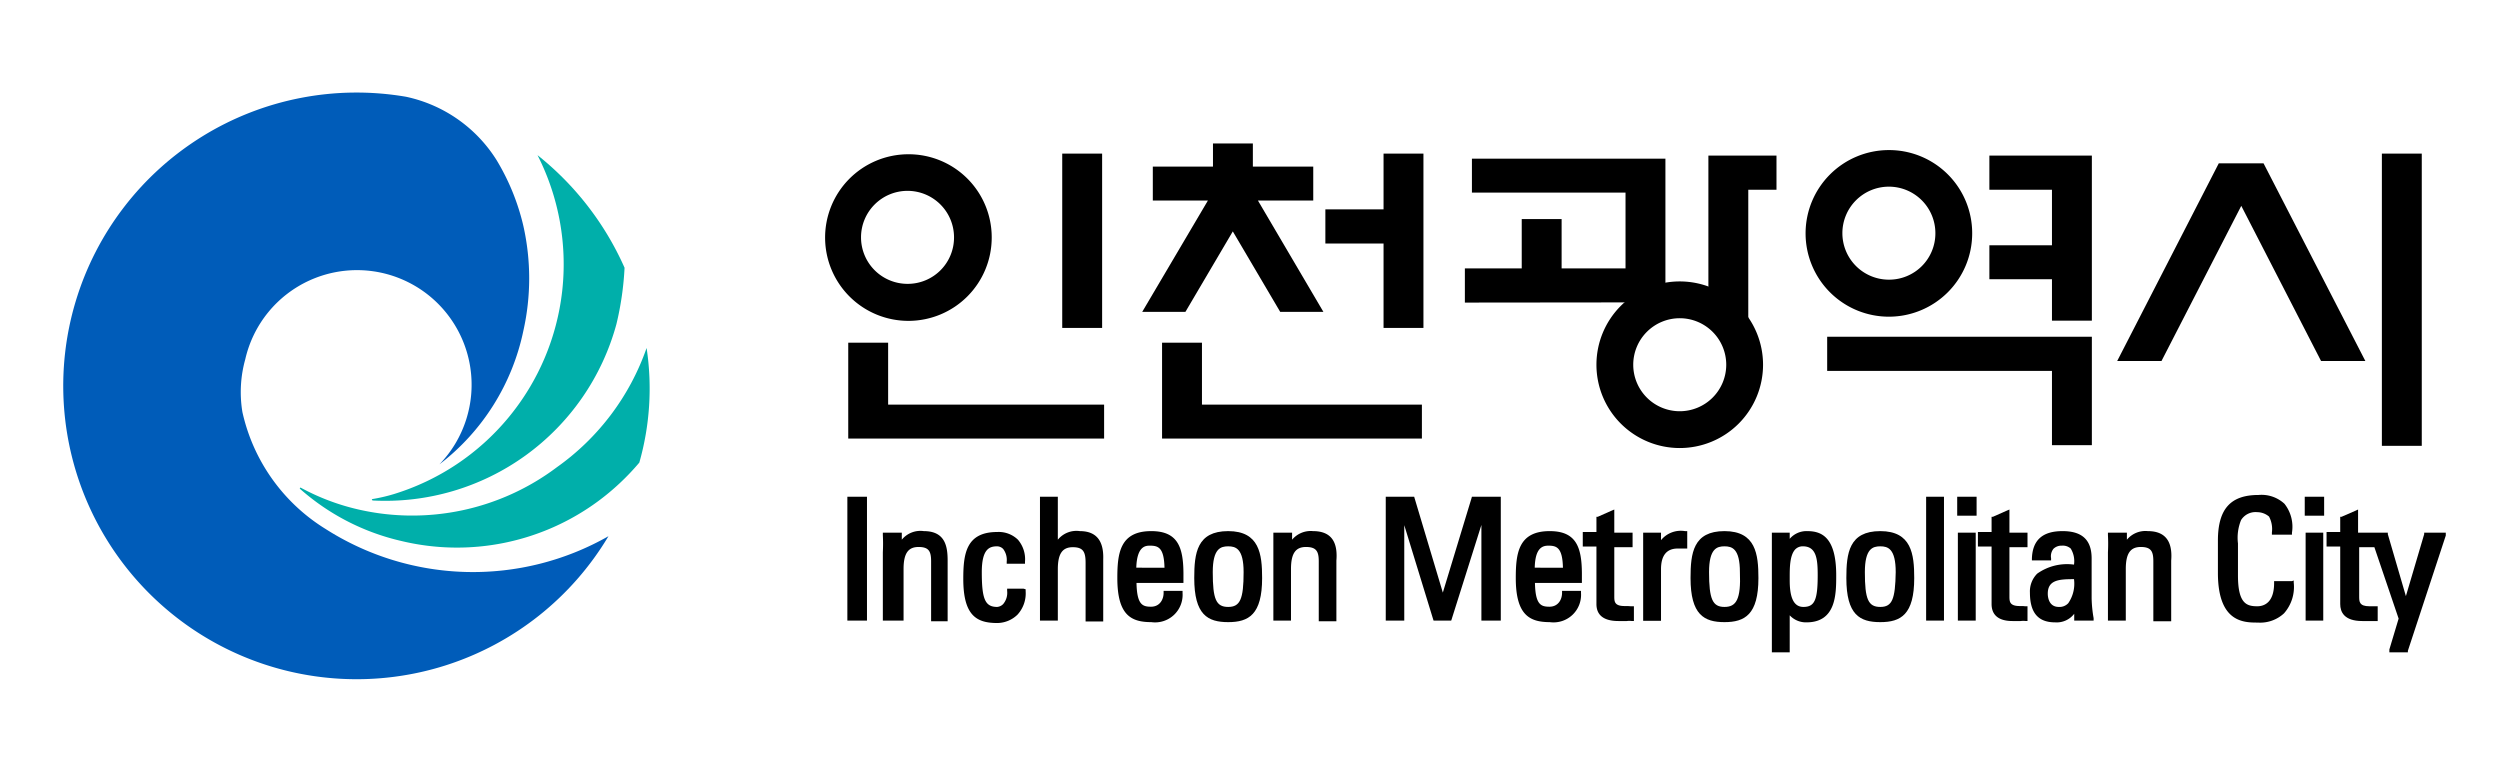 <svg id="Layer_1" data-name="Layer 1" xmlns="http://www.w3.org/2000/svg" viewBox="0 0 113.44 35"><defs><style>.cls-1{fill:#005cb9;}.cls-2{fill:#00afaa;}</style></defs><path class="cls-1" d="M14.77,24a12.42,12.42,0,0,0,12.84.33A13.31,13.31,0,1,1,18.42,4.39a6.43,6.43,0,0,1,4.11,2.87,10.26,10.26,0,0,1,1.22,3v0a10.84,10.84,0,0,1,0,4.74,10.27,10.27,0,0,1-3.81,6.07h0a5.2,5.2,0,1,0-8.81-4.77A5.54,5.54,0,0,0,11,18.7,8.36,8.36,0,0,0,14.77,24Z"/><path class="cls-2" d="M13.63,22.12a10.26,10.26,0,0,0,2.64,1,10.92,10.92,0,0,0,9-1.92v0a11.11,11.11,0,0,0,4.07-5.41,12.28,12.28,0,0,1-.33,5.2,11,11,0,0,1-1.88,1.76,10.79,10.79,0,0,1-8.91,1.8,10.47,10.47,0,0,1-4.62-2.38Z"/><path class="cls-2" d="M16.9,22.71a10.87,10.87,0,0,0,11.07-8,13.81,13.81,0,0,0,.37-2.56,13.53,13.53,0,0,0-3.95-5.11,10.91,10.91,0,0,1-6.52,15.38,7.62,7.62,0,0,1-1,.23Z"/><polygon points="50.01 6.97 50.01 14.88 48.2 14.88 48.2 6.97 50.01 6.97 50.01 6.97"/><polygon points="109.89 6.97 109.89 20.23 108.08 20.23 108.08 6.97 109.89 6.97 109.89 6.97"/><polygon points="62.78 6.97 62.78 9.5 60.14 9.5 60.14 11.05 62.78 11.05 62.78 14.88 64.59 14.88 64.59 6.97 62.78 6.97 62.78 6.97"/><polygon points="60.05 14.15 57.08 9.1 59.59 9.1 59.59 7.56 56.85 7.56 56.85 6.51 55.04 6.51 55.04 7.56 52.31 7.56 52.31 9.1 54.81 9.1 51.83 14.15 53.79 14.15 55.94 10.5 58.09 14.15 60.05 14.15 60.05 14.15"/><polygon points="107.33 16.38 102.71 7.41 102.69 7.41 100.7 7.41 100.68 7.41 96.07 16.38 98.08 16.38 101.7 9.34 105.32 16.38 107.33 16.38 107.33 16.38"/><polygon points="82.91 15.28 82.91 16.83 93.11 16.83 93.11 20.2 94.92 20.2 94.92 15.28 82.91 15.28 82.91 15.28"/><polygon points="40.3 15.55 38.49 15.55 38.49 19.9 50.1 19.9 50.1 18.36 40.3 18.36 40.3 15.55 40.3 15.55"/><polygon points="64.52 18.36 54.54 18.36 54.54 15.55 52.73 15.55 52.73 19.9 64.52 19.9 64.52 18.36 64.52 18.36"/><polygon points="90.27 7.06 90.27 8.61 93.11 8.61 93.11 11.13 90.27 11.13 90.27 12.67 93.11 12.67 93.11 14.55 94.92 14.55 94.92 7.06 90.27 7.06 90.27 7.06"/><polygon points="77.52 7.06 77.52 14.47 79.33 14.47 79.33 8.61 80.61 8.61 80.61 7.06 77.52 7.06 77.52 7.06"/><polygon points="66.79 8.74 73.76 8.74 73.76 12.18 70.86 12.18 70.86 9.94 69.05 9.94 69.05 12.18 66.47 12.18 66.47 13.73 75.57 13.72 75.57 7.2 66.79 7.2 66.79 8.74 66.79 8.74"/><path d="M41.18,7A3.78,3.78,0,1,0,45,10.77,3.77,3.77,0,0,0,41.18,7Zm0,5.88a2.11,2.11,0,1,1,2.11-2.11A2.1,2.1,0,0,1,41.18,12.88Z"/><path d="M85.71,6.81a3.78,3.78,0,1,0,3.78,3.77A3.77,3.77,0,0,0,85.71,6.81Zm0,5.88a2.11,2.11,0,1,1,2.11-2.11A2.1,2.1,0,0,1,85.71,12.69Z"/><path d="M76.22,12.77A3.78,3.78,0,1,0,80,16.55,3.78,3.78,0,0,0,76.22,12.77Zm0,5.89a2.11,2.11,0,1,1,2.11-2.11A2.11,2.11,0,0,1,76.22,18.66Z"/><polygon points="38.55 22.54 38.45 22.54 38.45 22.64 38.45 28.07 38.45 28.16 38.55 28.16 39.24 28.16 39.34 28.16 39.34 28.07 39.34 22.64 39.34 22.54 39.24 22.54 38.55 22.54"/><path d="M41.92,24.1a1.09,1.09,0,0,0-1,.39v-.32h-.86v.11a7.68,7.68,0,0,1,0,.78v3.1H41V25.82c0-.71.21-1,.68-1s.57.2.57.65v2.72H43V25.44C43,24.81,42.9,24.1,41.92,24.1Z"/><path d="M46.44,26.71H45.7v.1a.79.79,0,0,1-.18.6.43.43,0,0,1-.27.13c-.55,0-.7-.35-.7-1.58,0-1.07.36-1.17.7-1.17a.39.39,0,0,1,.27.12.82.82,0,0,1,.16.58v.09h.83v-.09a1.36,1.36,0,0,0-.32-1,1.25,1.25,0,0,0-.94-.35c-1.42,0-1.54,1-1.54,2.13,0,1.67.61,2,1.54,2a1.33,1.33,0,0,0,.92-.38,1.43,1.43,0,0,0,.37-1.06v-.09Z"/><path d="M49,24.1a1.09,1.09,0,0,0-1,.39V22.54h-.81v5.62H48V25.83c0-.71.21-1,.68-1s.58.21.58.71v2.66h.8V25.38C50.09,24.52,49.73,24.1,49,24.1Z"/><path d="M52.24,24.1c-1.42,0-1.54,1-1.54,2.13,0,1.67.61,2,1.54,2a1.25,1.25,0,0,0,1.42-1.32v-.1H52.8v.09c0,.31-.18.63-.57.63s-.64-.09-.66-1.08h2.13V26C53.69,24.84,53.45,24.1,52.24,24.1Zm-.06.66c.37,0,.64.08.66,1H51.56C51.59,24.76,52,24.76,52.18,24.76Z"/><path d="M55.73,24.1c-1.42,0-1.54,1-1.54,2.13,0,1.67.61,2,1.54,2s1.54-.34,1.54-2C57.27,25.15,57.15,24.1,55.73,24.1Zm0,3.44c-.55,0-.7-.35-.7-1.58,0-1.07.36-1.17.7-1.17s.7.1.7,1.17C56.43,27.19,56.27,27.54,55.73,27.54Z"/><path d="M59.58,24.1a1.1,1.1,0,0,0-.95.39v-.32h-.85v.11c0,.29,0,.54,0,.78v3.1h.8V25.82c0-.71.21-1,.68-1s.58.2.58.65v2.72h.8V25.44C60.69,24.81,60.57,24.1,59.58,24.1Z"/><polygon points="66.86 22.54 66.79 22.54 66.77 22.61 65.47 26.89 64.19 22.61 64.17 22.54 64.09 22.54 62.97 22.54 62.88 22.54 62.88 22.64 62.88 28.07 62.88 28.16 62.97 28.16 63.62 28.16 63.72 28.16 63.72 28.07 63.72 23.83 65.03 28.1 65.05 28.16 65.12 28.16 65.78 28.16 65.85 28.16 65.87 28.1 67.22 23.82 67.22 28.07 67.22 28.16 67.31 28.16 68 28.16 68.1 28.16 68.1 28.07 68.1 22.64 68.1 22.54 68 22.54 66.86 22.54"/><path d="M70.32,24.1c-1.42,0-1.54,1-1.54,2.13,0,1.67.62,2,1.54,2a1.25,1.25,0,0,0,1.42-1.32v-.1h-.86v.09c0,.31-.18.63-.57.63s-.64-.09-.66-1.08h2.13V26C71.77,24.84,71.53,24.1,70.32,24.1Zm-.06.66c.37,0,.64.08.66,1H69.64C69.66,24.85,70,24.76,70.26,24.76Z"/><path d="M73.86,27.5h-.14c-.47,0-.47-.21-.47-.45V24.83h.83v-.66h-.83V23.12l-.14.06-.61.27-.06,0v.69h-.62v.66h.62v2.61c0,.35.16.77,1,.77.13,0,.25,0,.38,0a.85.85,0,0,1,.23,0h.09v-.67H74Z"/><path d="M75.37,24.51v-.34h-.81v4h.81V25.83c0-.62.25-.94.76-.94h.21l.11,0,.11,0V24.1h-.1A1.16,1.16,0,0,0,75.37,24.51Z"/><path d="M78.25,24.1c-1.42,0-1.54,1-1.54,2.13,0,1.67.62,2,1.54,2s1.54-.34,1.54-2C79.79,25.15,79.67,24.1,78.25,24.1Zm0,3.44c-.54,0-.7-.35-.7-1.58,0-1.07.36-1.17.7-1.17s.7.1.7,1.17C79,27.19,78.79,27.54,78.25,27.54Z"/><path d="M82,24.1a1,1,0,0,0-.79.35v-.28H80.4V29.6h.81V27.92a1,1,0,0,0,.76.32c1.35,0,1.35-1.29,1.35-2.14C83.32,24.33,82.62,24.1,82,24.1Zm.48,2c0,1.13-.14,1.44-.65,1.44s-.62-.58-.62-1.21V26.2c0-.43,0-1,.25-1.27a.47.47,0,0,1,.35-.14C82.43,24.79,82.48,25.39,82.48,26.1Z"/><path d="M85.32,24.1c-1.42,0-1.54,1-1.54,2.13,0,1.67.61,2,1.54,2s1.54-.34,1.54-2C86.86,25.15,86.74,24.1,85.32,24.1Zm0,3.44c-.55,0-.7-.35-.7-1.58,0-1.07.36-1.17.7-1.17s.7.1.7,1.17C86,27.19,85.86,27.54,85.32,27.54Z"/><polygon points="87.5 22.54 87.4 22.54 87.4 22.64 87.4 28.07 87.4 28.16 87.5 28.16 88.11 28.16 88.21 28.16 88.21 28.07 88.21 22.64 88.21 22.54 88.11 22.54 87.5 22.54"/><polygon points="88.9 22.54 88.81 22.54 88.81 22.64 88.81 23.3 88.81 23.4 88.9 23.4 89.59 23.4 89.69 23.4 89.69 23.3 89.69 22.64 89.69 22.54 89.59 22.54 88.9 22.54"/><polygon points="88.94 24.17 88.84 24.17 88.84 24.27 88.84 28.07 88.84 28.16 88.94 28.16 89.56 28.16 89.65 28.16 89.65 28.07 89.65 24.27 89.65 24.17 89.56 24.17 88.94 24.17"/><path d="M91.79,27.5h-.14c-.47,0-.47-.21-.47-.45V24.83H92v-.66h-.82V23.12l-.14.06-.61.27-.06,0v.69h-.62v.66h.62v2.61c0,.35.16.77.95.77l.37,0a1,1,0,0,1,.24,0H92v-.67h-.11Z"/><path d="M94.91,27.16V25.34c0-.84-.43-1.24-1.32-1.24s-1.36.39-1.39,1.24v.09h.87v-.1a.54.54,0,0,1,.11-.43.52.52,0,0,1,.38-.14.54.54,0,0,1,.4.13,1.09,1.09,0,0,1,.15.73,2.34,2.34,0,0,0-1.67.41,1.14,1.14,0,0,0-.33.86c0,.91.37,1.35,1.14,1.35a1,1,0,0,0,.87-.39v.31H95l0-.11A5.87,5.87,0,0,1,94.91,27.16Zm-.8-.88a1.56,1.56,0,0,1-.26,1.09.54.54,0,0,1-.43.17c-.46,0-.5-.46-.5-.6,0-.61.48-.66,1.16-.66Z"/><path d="M97.46,24.1a1.09,1.09,0,0,0-.95.39v-.32h-.86v.11a7.68,7.68,0,0,1,0,.78v3.1h.81V25.82c0-.71.21-1,.68-1s.57.2.57.65v2.72h.81V25.44C98.57,24.81,98.44,24.1,97.46,24.1Z"/><path d="M104,26.37h-.81v.09c0,.91-.48,1.05-.76,1.05-.48,0-.88-.11-.88-1.4V24.66a2.14,2.14,0,0,1,.14-1.06s0,0,0,0a.77.77,0,0,1,.73-.36.84.84,0,0,1,.54.2,1.21,1.21,0,0,1,.13.72v.1H104v-.09a1.68,1.68,0,0,0-.34-1.31,1.53,1.53,0,0,0-1.18-.4c-1.27,0-1.84.64-1.84,2.07V26c0,2.25,1.18,2.25,1.81,2.25a1.59,1.59,0,0,0,1.19-.42,1.81,1.81,0,0,0,.44-1.4v-.09Z"/><polygon points="104.67 22.54 104.58 22.54 104.58 22.64 104.58 23.3 104.58 23.4 104.67 23.4 105.37 23.4 105.46 23.4 105.46 23.3 105.46 22.64 105.46 22.54 105.37 22.54 104.67 22.54"/><polygon points="104.71 24.17 104.62 24.17 104.62 24.27 104.62 28.07 104.62 28.16 104.71 28.16 105.33 28.16 105.42 28.16 105.42 28.07 105.42 24.27 105.42 24.17 105.33 24.17 104.71 24.17"/><path d="M110.77,24.17H110l0,.07-.83,2.81-.82-2.81,0-.07H107V23.12l-.13.06-.62.27-.06,0v.69h-.62v.66h.62v2.61c0,.35.17.77,1,.77.13,0,.25,0,.38,0l.23,0h.09v-.67h-.1l-.13,0h-.14c-.47,0-.47-.21-.47-.45V24.83h.69l1.1,3.24-.42,1.4,0,.13h.84l0-.07,1.72-5.23,0-.13Z"/></svg>